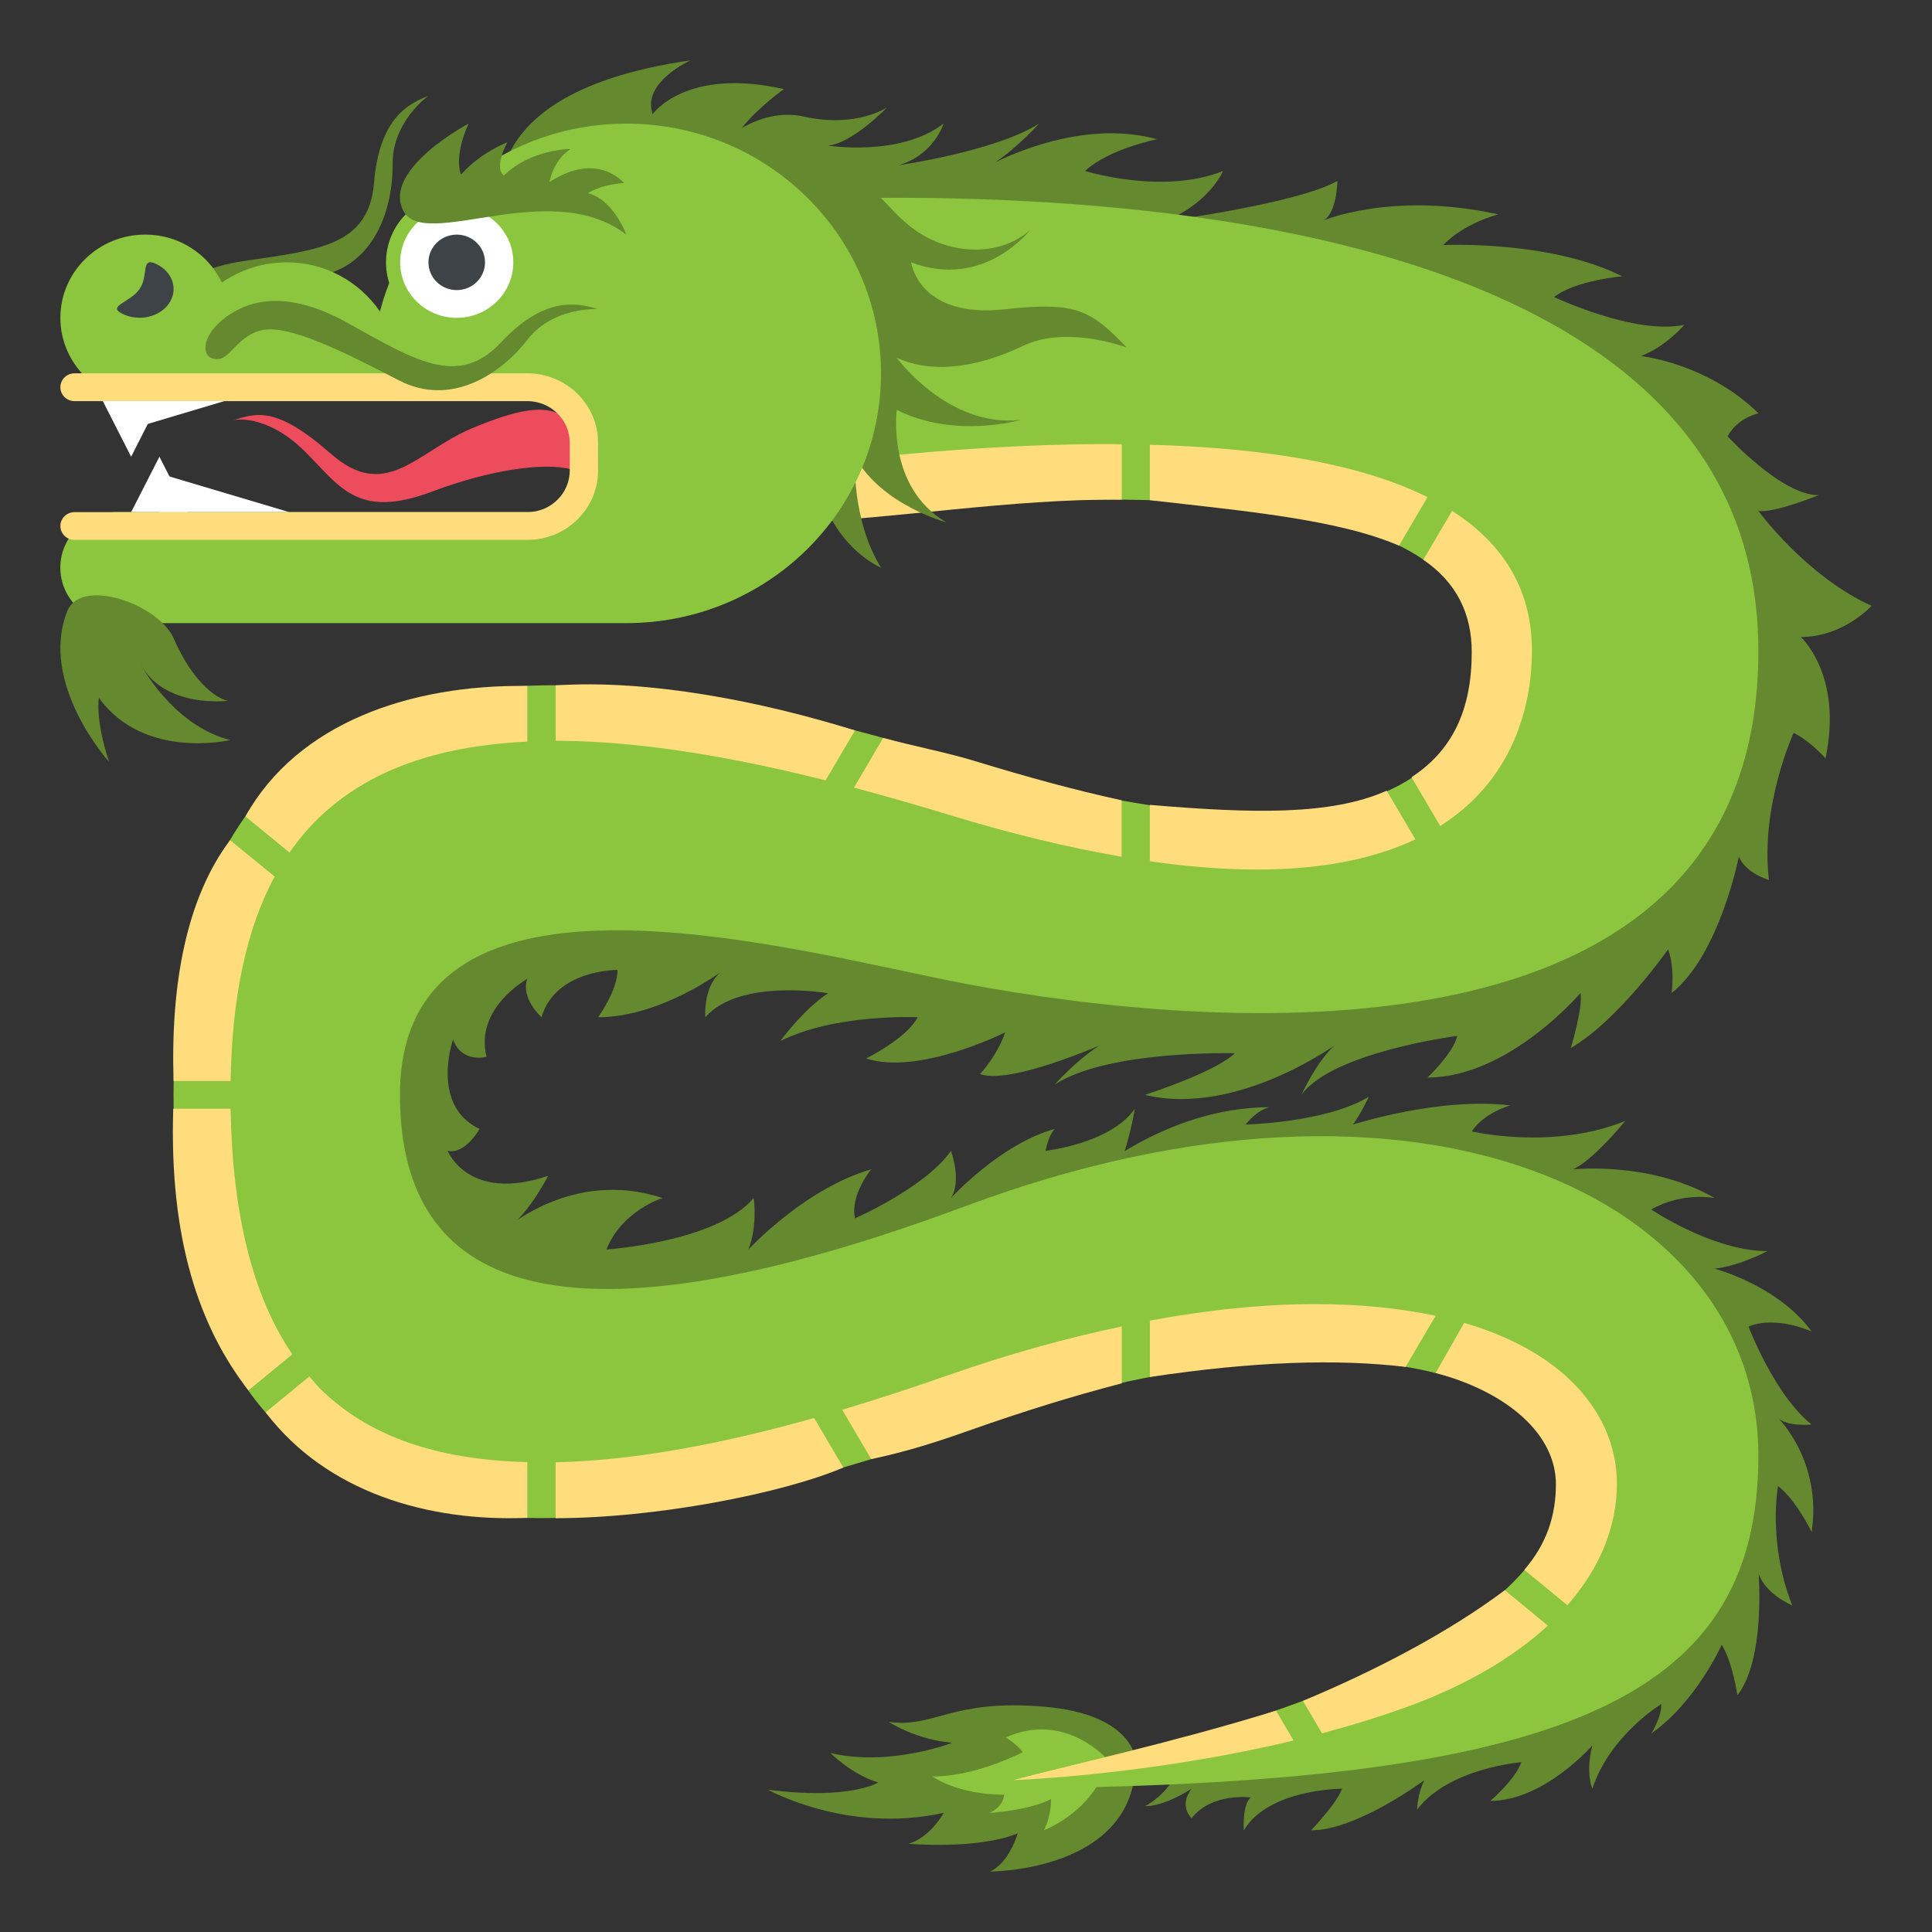 <svg xmlns="http://www.w3.org/2000/svg" viewBox="0 0 64 64" enable-background="new 0 0 64 64"><rect x="0" y="0" width="64" height="64" fill="#333333" stroke="none"/><g fill="#64892f"><path d="m35.944 5.663c.781-.726 2.383-1.052 2.383-1.052-2.156-.587-4.375.286-5.365.769.731-.479 1.459-1.286 1.459-1.286-1.445.92-4.648 1.379-4.648 1.379 1.172-.345 1.484-1.379 1.484-1.379-1.445 1.11-3.828.729-3.828.729.82-.077 1.953-1.264 1.953-1.264s-1.015.688-2.732.306c-.808-.181-1.53.064-2.077.373.563-.701 1.396-1.287 1.396-1.287-3.253-.735-4.347.827-4.347.827-.376-1.043 1.249-1.778 1.249-1.778-8.152 1.175-6.09 5.756-6.088 5.757.998-1 19.317.015 19.317.015 3.555 0 4.414-2.108 4.414-2.108-1.992.803-4.57-.001-4.57-.001"/><path d="m5.354 12.354c-.306.103-.67-.37-.494-1.23.177-.857.8-2.12 3.233-2.48 2.435-.363 4.121-.489 4.296-2.581.176-2.094 1.073-2.604 1.799-2.887 0 0-1.193.848-1.181 2.256.017 1.407-.56 3.372-2.452 3.709-1.893.339-3.971.725-4.511 1.47-.541.745-.105 1.551-.69 1.743"/></g><path fill="#ffdd7d" d="m33.558 58.969l-1.559.283c0 0 .593-.096 1.559-.283"/><path fill="#64892f" d="m37.624 58.33c0 0-.027-1.551-3.079-1.798s-3.563.712-5.106.509c0 0 .893.586 2.101.691 0 0-2.063.803-4.03.339 0 0 .696.707 1.584.979 0 0-.976.59-3.658.235 0 0 2.644 1.48 5.824.767 0 0-.432.815-1.168 1.026 0 0 2.303.199 3.62-.345 0 0-.284.99-.916 1.264-.002 0 4.824.012 4.824-3.667"/><path fill="#8cc63e" d="m36.681 58.28c0 0-1.399-1.614-3.363-.724 0 0 .382.229.558.488 0 0-1.522.804-2.987.804 0 0 .819.604 2.373.604 0 0 .004.373-.48.604 0 0 1.33-.085 2.033-.46 0 0 .028.518-.234 1.034-.004 0 1.772-.676 2.1-2.35"/><g fill="#64892f"><path d="m35.933 39.09c0 0 2.629-2.414 6.146-2.414 0 0-.356.019-.82.576 0 0 2.664-.06 4.087-.921 0 0-.24.515-.525.921 0 0 2.847-.921 5.209-.634 0 0-.879.243-1.272.861 0 0 2.657.634 5.079-.345 0 0-1.064 1.31-1.736 1.604 0 0 2.549-.289 4.702.95 0 0-1.058-.219-2.104.377 0 0 2.03 1.379 3.848 1.379 0 0-.872.473-1.743.584 0 0 2.096.55 3.209 2.08 0 0-1.168-.542-2.091-.165 0 0 .858 2.27 2.091 3.246 0 0-.82.08-1.113-.219 0 0 1.464 1.425 1.113 3.78 0 0-.527-1.084-1.113-1.521 0 0-.353 1.844.469 3.952 0 0-.879-.363-1.113-1.053 0 0 .234 2.828-.703 4.03 0 0-.156-1.097-.519-1.671 0 0-.851 1.901-2.333 2.936 0 0 .334-.508.333-.975 0 0-1.7 1.026-2.286 2.807 0 0-.234-.513 0-1.435 0 0-1.6 1.837-3.378 1.837 0 0 .839-.72 1.024-1.281 0 0-2.398.189-3.451 1.568 0 0 .01-.511.24-.973 0 0-2.229 1.662-3.752 1.662 0 0 .875-.919 1.023-1.379 0 0-2.432 0-3.251 1.379 0 0-.06-.861.233-1.09 0 0-1.291-.174-1.963.688 0 0-.44-.4 0-.977 0 0-.902.594-1.541.576 0 0 .517-.241.926-.869 0 0 12.547-1.545 14.975-4.647 2.43-3.102 4.479-11.03.378-12.811s-12.989-3.763-18.278-2.409"/><path d="m38.578 7.33c0 0 4.437-.593 5.726-1.339 0 0-.017 1.187-.535 1.339 0 0 2.293-1.014 5.867-.229 0 0-1.104.271-1.828 1.017 0 0 3.527-.172 5.93 1.035 0 0-1.563.133-2.256.688 0 0 2.672 1.265 4.311.92 0 0-.602.72-1.436 1.034 0 0 2.193.229 3.894 1.896 0 0-.692.146-1.021.762 0 0 1.781 1.951 3.01 1.951 0 0-1.466.601-1.992.521 0 0 1.582 2.166 3.75 3.143 0 0-.928 1.034-2.344 1.034 0 0 1.404 1.264.818 4.02 0 0-.468-.544-1.054-.847 0 0-1.113 2.409-.82 4.875 0 0-.762-.212-.996-.772 0 0-.645 3.268-2.227 4.516 0 0 .117-.81-.117-1.447 0 0-1.641 2.351-3.223 3.27 0 0 .409-1.346.32-1.822 0 0-2.373 2.799-5.067 2.799 0 0 .856-.804.985-1.378 0 0-4.133.53-5.162 1.953 0 0 .662-1.437 1.307-1.781 0 0-3.374 2.529-6.492 1.781 0 0 2.332-.747 2.978-1.379 0 0-4.192-.115-5.964 1.036 0 0 1.275-1.438 2.214-1.61 0 0-3.579 1.666-4.69 1.264 0 0 .551-.574.833-1.379 0 0-2.872 1.437-4.604.861 0 0 1.339-.658 1.707-1.365 0 0-2.736-.128-4.553.791 0 0 .762-1.046 1.582-1.585 0 0-2.916-.51-4.065.794 0 0-.091-1.112.61-1.567 0 0-2.054 1.567-4.162 1.567 0 0 .645-.882.645-1.567 0 0-2.051-.022-2.52 1.567 0 0-.703-.634-.469-1.271 0 0-1.759.972-1.349 2.581 0 0-.82.229-1.112-.575 0 0-.762 2.194.879 2.965 0 0-.472.855-1.056.726 0 0 .683 1.726 3.329.827 0 0-.751 1.473-1.514 1.838 0 0 2.281-2.109 5.301-1.101 0 0-1.342.411-1.857 1.704 0 0 3.646-.243 4.877-1.704 0 0 .141.9-.174 1.704 0 0 1.869-2.024 4.068-2.656 0 0-.701.837-.54 1.624 0 0 2.331-1.015 3.181-2.236 0 0 .37.984 0 1.564 0 0 1.637-1.796 3.439-2.29 0 0-.188.166-.307.726 0 0 2.168-.243 2.959-1.395 0 0-.393 2.503-1.338 3.179 0 0-15.814 8.543-20.997 2.806-5.185-5.733-3.182-14.448 5.841-12.803 0 0 16.563 3.518 20.12 2.985 3.555-.532 15.776-1.296 15.776-9.868 0-8.576-13.829-15.698-18.416-15.698"/></g><path fill="#8cc63e" d="m22.624 6.852c0 0 35.625-3.677 35.625 14.71 0 14.248-18.416 12.512-26.25 11.03-5.563-1.055-18.749-4.901-18.749 3.677 0 5.401 3.632 9.309 18.749 3.679 15.12-5.632 26.25-.23 26.25 8.272 0 8.272-6.738 11.03-26.25 11.03 0 0 19.688-3.139 19.688-10.112 0-3.679-7.617-6.09-19.688-1.839-12.07 4.253-26.25 6.442-26.25-11.03 0-17.472 15.702-14.248 26.25-11.03 10.547 3.218 16.875 1.916 16.875-3.676 0-7.131-19.336-4.942-26.25-3.678v-11.03"/><g fill="#ffdd7d"><path d="m17.468 22.723c-3.896-.054-7.614 1.236-9.338 4.321l1.46 1.197c1.602-2.309 4.206-3.504 7.878-3.674v-1.844"/><path d="m9.682 44.863c-1.302-1.909-1.986-4.634-2.043-8.135h-1.9c-.137 4.34.873 7.254 2.49 9.33l1.453-1.195"/><path d="m27.349 25.85l.974-1.654c-3.107-.965-6.828-1.697-9.916-1.491v1.834c2.925.001 6.114.601 8.942 1.311"/><path d="m31.44 26.993c2.05.625 3.955 1.086 5.715 1.387v-1.869c-1.605-.354-3.049-.747-4.904-1.313-.882-.27-2.053-.496-2.994-.754l-.968 1.646c1.14.306 2.211.616 3.151.903"/><path d="m5.75 35.81h1.889c.049-2.784.521-5.04 1.459-6.773l-1.477-1.205c-1.432 1.903-1.975 4.735-1.871 7.978"/><path d="m47.56 45.48c2.426.651 3.981 2.063 3.981 3.683 0 1.042-.299 1.967-1.045 2.84l1.425 1.172c1.061-1.21 1.641-2.579 1.641-4.04 0-2.01-1.412-4.249-5.06-5.313l-.942 1.658"/><path d="m18.405 48.44v1.852c3.308 0 7.512-.817 9.531-1.677l-.967-1.642c-3.303.93-6.133 1.413-8.564 1.467"/><path d="m37.16 45.825v-1.885c-1.868.391-3.811.933-5.791 1.63-1.213.427-2.361.796-3.471 1.13l.963 1.635c1.221-.258 2.207-.582 3.242-.947 1.831-.646 3.424-1.138 5.057-1.563"/><path d="m42.27 56.667c-3.373 1.044-6.785 1.792-8.711 2.302 0 0 4.45-.149 9.293-1.313l-.582-.989"/><path d="m37.16 16.551v-1.833c-.149-.001-.29-.008-.442-.008-3.466 0-7.177.324-10.339.736v1.854c3.24-.106 7.085-.78 10.781-.749"/><path d="m49.849 52.677c-1.853 1.388-4.229 2.639-6.688 3.667l.633 1.074c.987-.265 1.98-.567 2.945-.923 1.861-.691 3.396-1.596 4.535-2.645l-1.425-1.173"/><path d="m47.15 18.542c1.082.742 1.603 1.764 1.603 3.057 0 1.896-.623 3.248-1.996 4.148l.951 1.614c2.638-1.666 3.04-4.36 3.04-5.8 0-1.969-.889-3.514-2.646-4.637l-.952 1.618"/><path d="m43.567 43.2c-1.699 0-3.543.189-5.476.546v1.869c3.425-.518 6.208-.604 8.47-.335l.996-1.691c-1.139-.243-2.454-.389-3.99-.389"/><path d="m38.09 26.662v1.868c1.268.182 2.451.275 3.543.275 2.27 0 3.965-.395 5.254-1l-.951-1.612c-1.836.818-4.43.76-7.846.469"/><path d="m38.09 14.733v1.836c3.083.356 6.209.626 8.254 1.506l.944-1.607c-2.106-1.048-5.181-1.63-9.198-1.735"/><path d="m10.598 45.995c-.123-.122-.231-.267-.35-.4l-1.448 1.191c2.02 2.654 5.386 3.631 8.668 3.494v-1.846c-3.03-.074-5.286-.869-6.87-2.439"/></g><path fill="#64892f" d="m27.429 5.991c1.816 0 1.657.745 2.871 1.62 1.215.871 2.862.879 3.831 0 0 0-1.53 1.999-3.948 1.08 0 0 .244 1.875 3.115 1.553 2.412-.272 2.861.068 4.03 1.27 0 0-1.973-.754-3.423-.063-1.79.851-3.206.861-4.199.401 0 0 1.704 2.333 4.106 2.057 0 0-2.176.643-4.106-.333 0 0-.347 2.57 1.646 3.727 0 0-2.141-.565-3.03-2.175 0 0-.132 2.069.864 3.678 0 0-1.112-.459-1.758-1.838 0 0-.968-9.406-2.462-10.283 0-.003.88-.694 2.462-.694"/><path fill="#8cc63e" d="m20.749 4.095c-3.938 0-7.231 2.647-8.164 6.222-.672-.976-1.793-1.626-3.085-1.626-.802 0-1.539.248-2.148.67-.452-.938-1.414-1.59-2.539-1.59-1.554 0-2.813 1.235-2.813 2.758s1.259 2.758 2.813 2.758h13.12c1.037 0 1.875.821 1.875 1.839 0 1.017-.838 1.838-1.875 1.838h-14.06c-1.032.001-1.875.828-1.875 1.839 0 1.012.843 1.839 1.875 1.839h16.874c4.659 0 8.438-3.705 8.438-8.274s-3.779-8.273-8.438-8.273"/><path fill="#3e4347" d="m5.6 10.05c-.312.456-1 .611-1.539.348-.541-.262.25-.37.563-.825s.022-1.087.562-.824c.541.264.724.844.414 1.301"/><path fill="#ed4c5c" d="m19.599 15.543c.313-.112.323-.701-.343-1.256s-.944-1.243-3.663-.08c-1.8.769-2.809 2.424-4.632.824-1.811-1.587-2.456-1.348-3.223-1.116 0 0 1.063-.233 2.336 1.015 1.173 1.15 1.729 2.304 4.258 1.348 1.851-.701 3.687-.975 4.58-.733.896.24.088.213.687-.002"/><g fill="#fff"><path d="m3.406 13.287l.938 1.843.937-1.843z"/><path d="m4.344 16.965l.937-1.835.938 1.835z"/><path d="m5.281 16.964v-1.279l4.296 1.279z"/><path d="m4.344 12.926v1.281l4.297-1.281z"/></g><path fill="#ffdd7d" d="m17.468 12.367h-14.999c-.259 0-.469.206-.469.461 0 .253.21.46.469.46h14.999c.775 0 1.406.616 1.406 1.379v.92c0 .759-.631 1.378-1.406 1.378h-14.999c-.259 0-.469.206-.469.46 0 .253.21.46.469.46h14.999c1.293 0 2.344-1.031 2.344-2.298v-.92c0-1.27-1.051-2.3-2.344-2.3"/><path fill="#64892f" d="m2.225 20.251c.444-1.142 3.02-.247 3.528.897.845 1.912 1.791 2.067 1.791 2.067s-2.108.266-2.896-1.23c0 0 1.057 2.041 2.977 2.53 0 0-2.854.677-4.348-1.398 0 0-.135.693.336 2.12 0 0-2.33-2.576-1.388-4.986"/><ellipse fill="#8cc63e" cx="15.13" cy="8.691" rx="2.343" ry="2.298"/><ellipse fill="#fff" cx="15.13" cy="8.691" rx="1.874" ry="1.838"/><ellipse fill="#3e4347" cx="15.13" cy="8.691" rx=".937" ry=".919"/><g fill="#64892f"><path d="m15.522 4.095c0 0-2.853 1.507-2.167 2.878.688 1.369 4.86-1.15 7.394.8 0 0-.426-1.165-1.271-1.372 0 0 .365-.28 1.193-.338 0 0-.871-1.074-2.469-.032 0 0 .111-.715.697-1.096 0 0-1.314.004-2.207.878 0 0-.357-.181.115-1.101 0 0-.896.343-1.534 1.072 0 0-.265-.541.249-1.689"/><path d="m7.01 11.864c-.312-.11-.323-.699.343-1.255.666-.555 1.942-1.144 4.153.082 2.209 1.228 3.667 2.171 5.079.662 1.412-1.506 2.456-1.346 3.222-1.115 0 0-1.492-.083-2.334 1.014-.845 1.097-2.505 2.257-4.258 1.348-1.754-.907-3.688-1.894-4.582-1.653-.896.241-1.026 1.133-1.623.917"/></g></svg>